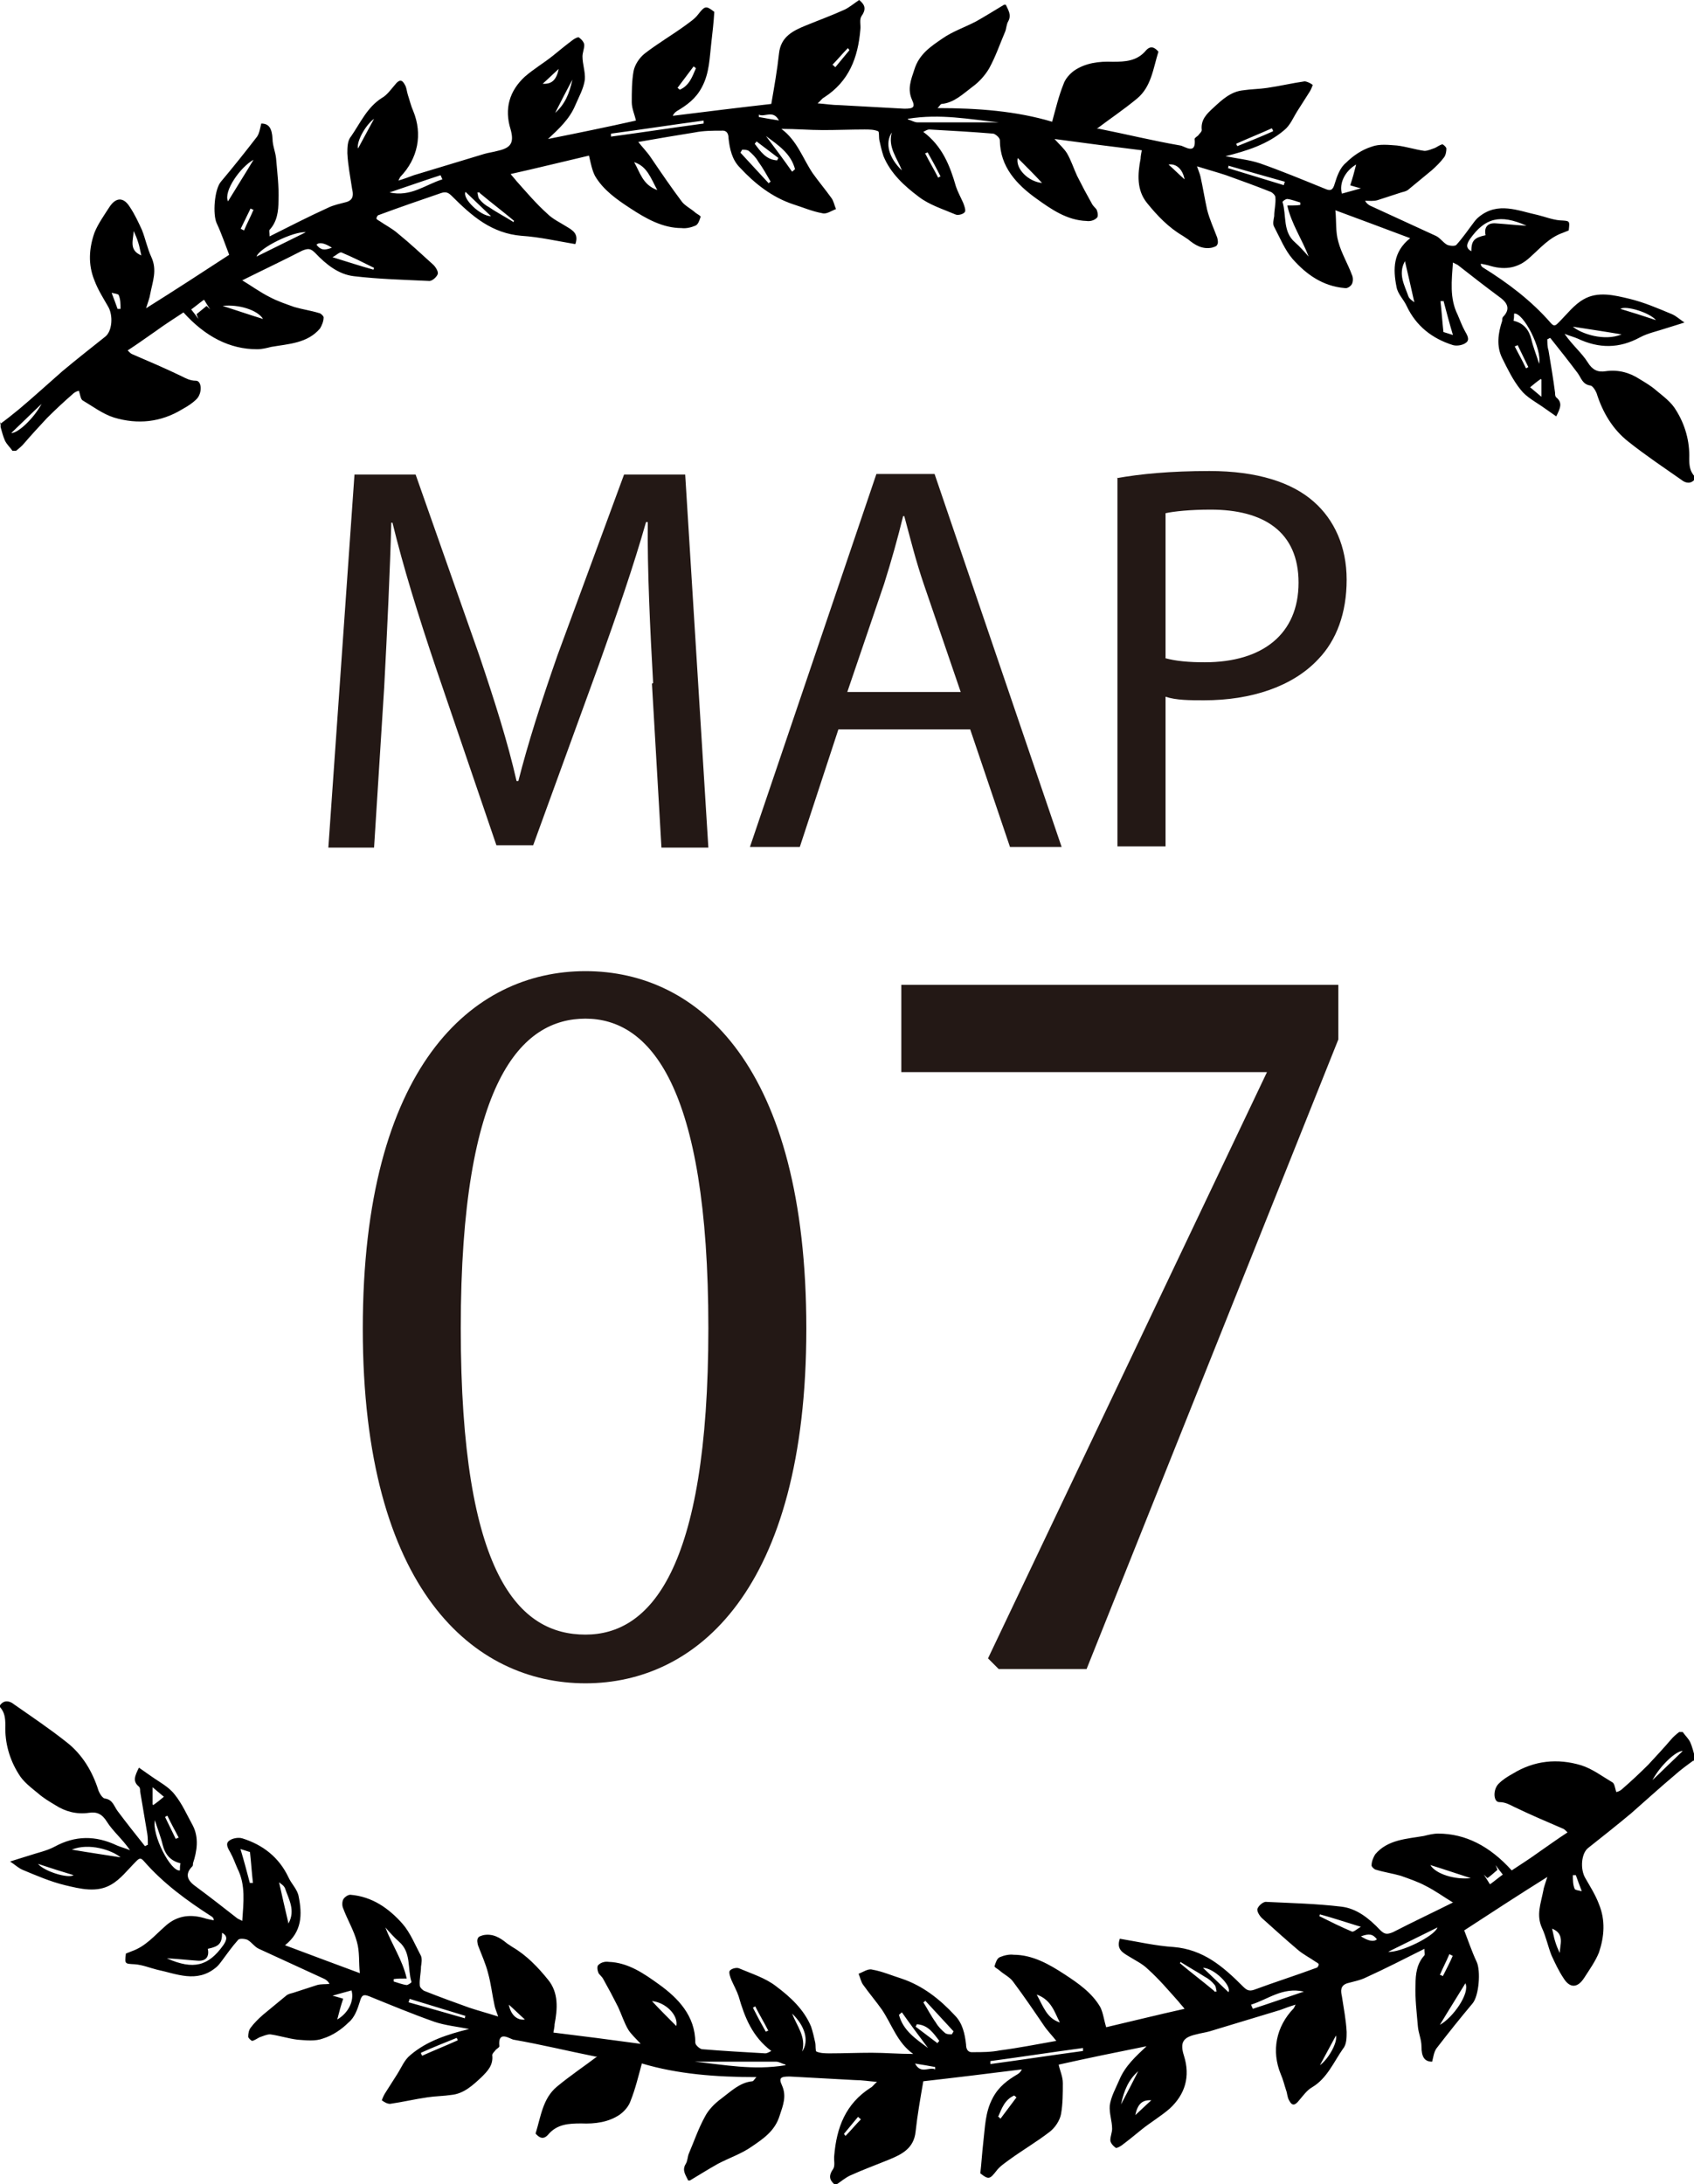 <?xml version="1.0" encoding="UTF-8"?>
<svg id="_レイヤー_1" data-name="レイヤー_1" xmlns="http://www.w3.org/2000/svg" width="28.53" height="36.77" version="1.1" viewBox="0 0 28.53 36.77">
  <!-- Generator: Adobe Illustrator 29.7.1, SVG Export Plug-In . SVG Version: 2.1.1 Build 8)  -->
  <defs>
    <style>
      .st0 {
        fill: #231815;
      }
    </style>
  </defs>
  <g>
    <path class="st0" d="M11,11.5c-.05-.88-.1-1.93-.09-2.71h-.03c-.21.74-.48,1.52-.79,2.39l-1.11,3.05h-.62l-1.02-2.99c-.3-.89-.55-1.7-.73-2.44h-.02c-.02.78-.07,1.84-.12,2.78l-.17,2.69h-.77l.44-6.28h1.03l1.07,3.04c.26.77.48,1.46.63,2.12h.03c.16-.63.38-1.32.66-2.12l1.12-3.04h1.03l.39,6.28h-.79l-.16-2.76Z"/>
    <path class="st0" d="M14.12,12.28l-.65,1.98h-.84l2.13-6.28h.98l2.14,6.28h-.87l-.67-1.98h-2.23ZM16.18,11.65l-.62-1.81c-.14-.41-.23-.78-.33-1.15h-.02c-.09.37-.2.76-.32,1.14l-.62,1.82h1.89Z"/>
    <path class="st0" d="M18.81,8.05c.39-.07.9-.12,1.56-.12.8,0,1.39.19,1.76.52.34.3.55.75.55,1.31s-.17,1.02-.48,1.34c-.43.46-1.13.69-1.92.69-.24,0-.47,0-.65-.06v2.52h-.81v-6.21ZM19.62,11.08c.18.05.4.07.67.07.98,0,1.58-.48,1.58-1.34s-.59-1.23-1.48-1.23c-.35,0-.62.03-.76.06v2.44Z"/>
  </g>
  <g>
    <path class="st0" d="M13.58,22.37c0,4.4-1.85,5.97-3.72,5.97s-3.75-1.56-3.75-5.97,1.84-6.02,3.75-6.02,3.72,1.6,3.72,6.02ZM9.86,27.52c1.07,0,2.07-1.05,2.07-5.16s-1-5.21-2.07-5.21-2.1,1.03-2.1,5.21.99,5.16,2.1,5.16Z"/>
    <path class="st0" d="M21.61,17.5l.31.55h-6.74v-1.47h7.36v.92l-4.24,10.6h-1.48l-.18-.18,4.96-10.42Z"/>
  </g>
  <path d="M0,7.14c.11-.08.21-.16.32-.25.25-.21.49-.43.73-.64.24-.2.48-.39.72-.58.12-.09.14-.36.05-.51-.08-.14-.17-.28-.23-.44-.11-.27-.09-.54,0-.8.06-.15.16-.29.25-.43.11-.17.24-.18.35,0,.08.12.14.25.2.38.06.15.09.31.16.46.1.22.02.41-.02.62-.01.07-.04.14-.07.24.48-.3.94-.6,1.4-.9-.07-.18-.13-.36-.21-.53-.07-.15-.04-.57.07-.7.21-.25.41-.5.61-.76.04-.06.05-.14.07-.22.13,0,.18.08.19.26,0,.11.05.22.06.33.02.24.05.47.04.71,0,.17-.02.35-.15.49-.01.01,0,.05,0,.11.34-.17.65-.33.98-.48.1-.05.21-.07.32-.1.12-.04.11-.13.09-.22-.03-.2-.07-.4-.08-.6,0-.09,0-.21.06-.28.16-.23.27-.49.52-.65.09-.05.15-.14.22-.22.07-.09.12-.1.17,0,.03.05.03.11.05.17.03.09.05.18.09.27.16.39.08.8-.22,1.11,0,0-.01.02-.03.06.1-.03.18-.06.26-.09.4-.12.79-.24,1.19-.36.07-.02.15-.03.22-.05.23-.05.28-.14.22-.36-.11-.35-.02-.65.24-.89.15-.13.32-.23.47-.35.11-.09.22-.18.34-.27.03-.02.08-.05.1-.04.04.03.09.08.09.13,0,.06-.03.13-.03.19,0,.13.05.26.04.39-.02.15-.1.29-.16.43-.1.24-.28.4-.46.57.5-.1.99-.2,1.48-.31-.02-.1-.07-.2-.07-.31,0-.17,0-.35.03-.52.02-.11.1-.23.19-.3.22-.17.46-.31.68-.47.08-.06.16-.11.22-.19.11-.14.13-.15.27-.04-.01.17-.03.35-.05.52-.03.25-.03.51-.16.75-.1.19-.25.3-.42.4-.03.02-.05.04-.07.08.56-.07,1.13-.14,1.66-.2.05-.29.1-.57.13-.85.03-.28.23-.38.45-.47.22-.09.44-.17.66-.27.08-.04.15-.1.24-.16.07.06.14.13.04.27-.04.06-.01.15-.02.23-.04.47-.19.87-.61,1.14-.04.02-.06.06-.11.1.14.01.25.03.37.03.37.02.73.04,1.09.06.15,0,.19-.02.13-.15-.08-.18-.02-.33.04-.51.08-.26.28-.39.47-.52.17-.12.38-.19.57-.29.16-.09.32-.19.47-.28,0,0,.02,0,.03,0,.04.09.1.17.04.28-.03.05-.03.12-.05.17-.09.21-.16.42-.27.62-.07.12-.17.23-.28.31-.16.12-.31.27-.52.29-.02,0-.03.03-.07.07.68,0,1.33.05,1.93.23.06-.22.11-.43.19-.63.03-.09.1-.17.18-.23.19-.13.42-.16.65-.15.21,0,.41-.01.56-.19.08-.09.15-.05.21.02-.09.29-.12.59-.36.79-.23.19-.47.35-.68.51,0,0,.02-.01.05,0,.45.09.9.2,1.36.28.07.01.27.17.24-.11,0-.02.04-.04.06-.06.02-.03.06-.06.06-.09-.02-.17.08-.27.19-.37.15-.14.3-.28.51-.3.13-.02.27-.02.4-.04.21-.03.42-.08.63-.11.04,0,.1.03.14.06,0,0-.03.08-.05.11-.07.11-.14.22-.21.33-.07.11-.12.24-.22.32-.28.24-.63.35-.99.44.2.04.4.06.58.12.37.13.73.28,1.1.43.09.04.13.02.16-.09.04-.13.09-.27.19-.35.12-.12.27-.22.43-.27.13-.05.29-.03.43-.02.16.02.31.07.46.09.06,0,.12-.03.18-.05.04-.02.08-.05.12-.06.02,0,.07.05.07.07,0,.05-.01.11-.04.15-.06.08-.13.15-.21.22-.13.11-.27.22-.4.33-.03.02-.07.03-.11.04-.13.04-.27.09-.4.13-.07.02-.14.01-.21.01.03.05.05.06.08.08.37.17.74.34,1.11.51.07.03.12.11.19.15.04.02.14.03.16,0,.1-.11.19-.24.28-.36.03-.04.06-.08.1-.11.32-.26.66-.1.99-.03.12.03.25.08.37.09.17.01.17,0,.15.17-.03.01-.07.03-.1.04-.23.08-.38.26-.55.41-.19.18-.41.22-.66.15-.06-.02-.12-.03-.17-.04,0,.04.02.05.03.06.42.26.82.56,1.15.94.06.07.09.03.14-.02.13-.13.25-.29.41-.38.24-.14.52-.07.77-.01.25.06.48.16.72.26.07.03.12.08.21.14-.13.04-.22.07-.32.1-.15.05-.3.08-.43.15-.35.19-.69.19-1.05.02-.07-.03-.15-.05-.22-.08.13.19.29.32.39.48.08.13.17.17.3.15.21-.03.4.02.57.13.1.06.2.12.28.19.12.1.26.2.34.34.15.24.23.52.22.81,0,.12.01.22.1.31,0,0,0,.02,0,.03-.07.1-.17.07-.23.02-.3-.21-.6-.41-.89-.64-.27-.21-.44-.5-.54-.82-.02-.05-.07-.13-.11-.13-.13-.02-.15-.13-.21-.21-.15-.2-.3-.39-.46-.59-.02,0-.03.02-.05.02,0,.06,0,.13.02.19.04.24.08.48.11.71,0,.03,0,.06.02.08.11.09.07.18,0,.32-.07-.05-.13-.09-.2-.14-.14-.1-.3-.18-.4-.31-.13-.16-.22-.35-.31-.53-.1-.2-.07-.42,0-.63,0-.02,0-.04.01-.06.15-.15.06-.26-.07-.35-.23-.17-.46-.35-.69-.53-.02-.01-.04-.02-.08-.04-.02.3-.06.6.08.88.04.09.07.18.12.27.04.07.09.15.02.2-.05.04-.15.06-.22.04-.35-.11-.62-.32-.78-.66-.05-.11-.15-.2-.17-.32-.06-.3-.06-.59.23-.82-.43-.16-.85-.32-1.26-.47.02.18,0,.36.05.53.05.19.16.37.23.56.02.04.02.11,0,.15-.02.04-.08.08-.12.07-.37-.03-.65-.23-.88-.49-.13-.15-.21-.35-.31-.54-.03-.05-.01-.12,0-.18,0-.11.03-.21.02-.32,0-.03-.05-.08-.08-.09-.25-.1-.5-.19-.75-.28-.15-.05-.3-.09-.49-.15.03.09.05.13.06.18.04.18.07.37.11.55.04.16.11.31.17.47.01.04.02.09,0,.12-.01.03-.06.04-.09.05-.16.03-.28-.04-.4-.14-.03-.02-.06-.04-.09-.06-.24-.14-.43-.34-.6-.55-.18-.22-.16-.49-.11-.75,0-.04.01-.08.02-.14-.49-.06-.96-.12-1.47-.19.09.1.16.16.21.24.07.12.11.25.17.38.08.16.16.31.25.47.02.04.06.07.08.1.02.05.03.12,0,.14-.04.04-.11.06-.17.05-.33-.01-.6-.2-.85-.38-.32-.23-.61-.53-.61-.98,0-.04-.07-.1-.11-.11-.36-.03-.72-.05-1.08-.07-.03,0-.06.02-.1.04.32.24.45.57.55.92.03.09.08.18.12.27.02.05.05.13.03.16-.03.04-.12.06-.16.04-.21-.09-.44-.16-.62-.3-.24-.18-.47-.39-.59-.68-.03-.09-.05-.18-.07-.27-.01-.05,0-.14-.02-.15-.07-.03-.15-.03-.23-.03-.23,0-.46.01-.7.01-.23,0-.45-.02-.7-.02.27.2.36.5.53.75.1.14.21.27.31.41.04.05.05.12.08.19-.08.03-.16.09-.23.07-.17-.03-.33-.1-.49-.15-.36-.12-.65-.35-.9-.62-.13-.13-.17-.31-.19-.49,0-.08-.03-.14-.12-.13-.15,0-.3,0-.45.03-.31.05-.61.1-.95.16.07.09.15.17.21.26.17.25.34.5.52.74.05.07.15.12.22.18.03.03.1.06.1.08-.02.06-.04.13-.09.15-.07.03-.16.05-.23.04-.32,0-.6-.16-.86-.33-.23-.15-.46-.31-.6-.55-.05-.1-.07-.21-.1-.34-.43.1-.87.21-1.32.31.03.04.07.08.1.12.17.19.33.38.52.55.09.09.22.15.33.22.1.06.2.12.14.29-.3-.05-.6-.12-.91-.14-.24-.02-.45-.1-.64-.22-.19-.12-.36-.28-.52-.44-.06-.06-.1-.09-.19-.06-.35.12-.7.24-1.05.37-.02,0-.04.04-.04.06,0,.01.03.03.05.04.1.07.22.13.31.21.21.17.4.35.6.53.04.04.09.12.07.16-.02.05-.1.12-.15.11-.42-.02-.84-.03-1.26-.08-.26-.03-.47-.2-.65-.39-.08-.08-.12-.08-.22-.04-.33.17-.67.33-1.01.5-.01,0-.02.02,0,0,.15.09.3.2.46.28.13.07.28.12.42.17.14.04.28.06.41.1.03,0,.09.06.08.08,0,.06-.03.13-.06.18-.21.25-.53.26-.82.31-.08.02-.16.04-.24.04-.46,0-.87-.21-1.24-.62-.15.1-.31.2-.46.31-.16.11-.31.22-.48.33.03.03.05.05.07.06.28.12.56.24.83.37.08.04.15.08.25.08.1,0,.11.21.01.31-.07.07-.15.12-.24.17-.36.22-.75.26-1.15.14-.19-.06-.36-.19-.53-.29-.03-.02-.04-.09-.06-.16-.02,0-.07.02-.1.05-.15.13-.3.27-.44.41-.13.14-.26.28-.38.42-.04.05-.09.09-.14.13-.02,0-.04,0-.06,0-.04-.06-.1-.11-.13-.18-.03-.07-.05-.15-.07-.22,0-.03,0-.06,0-.09ZM21.9,3.45s0-.03,0-.04c-.07-.02-.14-.05-.22-.06-.03,0-.08.04-.08.05.07.23,0,.5.21.68.08.07.16.16.23.24-.11-.29-.29-.55-.36-.86.1,0,.16,0,.22-.01ZM15.29,2.01c.07.02.11.05.16.05.27,0,.53,0,.8,0,.19,0,.38,0,.57,0-.49-.05-.98-.15-1.53-.06ZM25.02,3.96c-.03-.14.04-.21.17-.2.16.01.32.03.52.04-.45-.2-.7-.13-.95.22-.07.1-.07.16.02.21,0-.18.05-.23.24-.27ZM7.45,3.02s-.02-.05-.03-.07c-.28.09-.56.19-.86.29.36.08.6-.13.89-.22ZM11.85,2.08s0-.03,0-.05c-.52.07-1.04.15-1.56.22,0,.02,0,.03,0,.05.52-.07,1.04-.15,1.56-.22ZM12.95,3.08s.02-.02.03-.02c-.07-.12-.13-.23-.21-.34-.04-.07-.1-.13-.16-.18-.03-.02-.08-.02-.11-.02-.01.02-.02.03-.03.05.16.17.32.35.48.52ZM5.15,3.91c-.2-.02-.78.26-.83.41.26-.13.53-.26.83-.41ZM22.92,3.17c-.09-.02-.14-.04-.18-.05.04-.12.07-.23.1-.35-.19.11-.29.32-.24.49.1-.03.19-.05.32-.09ZM3.84,3.39c.14-.23.28-.45.43-.7-.22.12-.51.53-.43.7ZM25.92,6.13c.06-.25-.27-.88-.42-.85,0,.04,0,.08-.01.12.17.04.26.15.3.31.03.13.08.25.13.41ZM8.08,3.24s-.03,0-.04,0c.01.04.01.09.04.12.04.05.1.1.16.13.13.09.27.16.41.25,0,0,0-.02.01-.02-.19-.16-.39-.31-.58-.47ZM26.49,5.5c.14.12.53.25.82.13-.29-.05-.57-.09-.82-.13ZM10.68,2.73c.1.17.14.38.39.47-.11-.2-.17-.4-.39-.47ZM6.29,4.55s0-.02.01-.04c-.18-.09-.36-.18-.55-.26-.03-.01-.09.05-.15.08.26.08.47.15.69.21ZM23.66,4.4c-.12.22,0,.41.06.59.02.05.08.08.1.1-.05-.22-.1-.45-.16-.7ZM12.9,2.29c.15.2.3.4.44.6.02-.01.03-.03.05-.04-.07-.27-.29-.41-.49-.56ZM24.31,5.07s-.03,0-.05,0c.02.17.03.34.05.52.04.01.09.03.16.05-.06-.2-.11-.39-.16-.58ZM21.62,3.12s.01-.04.02-.06c-.32-.09-.64-.18-.95-.27,0,.01,0,.03-.01.04.32.1.63.19.95.29ZM4.43,5.37c-.09-.15-.41-.25-.68-.22.25.08.45.15.68.22ZM17.14,2.66c-.04.18.18.4.41.42-.13-.14-.27-.28-.41-.42ZM3.43,5.05c-.07.05-.14.11-.21.16.04.05.08.1.12.16-.01-.03-.02-.05-.03-.08.06-.05.11-.09.17-.14.02.02.04.04.06.06-.03-.05-.06-.09-.1-.16ZM7.84,3.23c-.06.11.25.41.43.41-.14-.13-.28-.27-.43-.41ZM.19,7.29c.1.01.37-.23.51-.49-.17.16-.33.32-.51.49ZM13.09,2.7s.01-.03.02-.04c-.12-.09-.25-.19-.37-.28,0,.01-.02.03-.03.04.1.13.19.27.38.28ZM27.89,5.39c-.11-.13-.51-.25-.6-.19.2.06.39.12.6.19ZM15.19,2.87c-.08-.21-.24-.39-.17-.64-.12.18-.05.43.17.64ZM11.71,1.14s-.02-.02-.03-.02c-.09.12-.18.24-.27.36.01,0,.02.02.04.03.16-.07.21-.22.27-.36ZM20.82,2.42s.01.03.02.04c.2-.08.4-.16.6-.25,0-.02-.01-.03-.02-.05-.2.09-.4.17-.6.26ZM2.25,3.89c0,.14-.09.32.13.41-.02-.08-.03-.15-.05-.21-.02-.07-.05-.14-.08-.2ZM6.3,2c-.15.11-.3.39-.27.5.09-.17.18-.33.27-.5ZM9.64,1.34c-.11.21-.2.38-.29.56.16-.14.24-.32.29-.56ZM25.95,6.38c-.06.04-.12.09-.18.14.06.05.12.1.19.16,0-.12,0-.21,0-.29ZM5.33,4.12c.07.09.13.1.26.05q-.19-.12-.26-.05ZM4.05,3.85s.04.02.06.03c.05-.12.11-.23.16-.35-.02,0-.03-.01-.05-.02-.06.12-.11.23-.17.35ZM15.63,2.56s-.03.02-.05.02c.07.14.15.27.22.41.01,0,.03-.02.04-.02-.07-.14-.14-.27-.22-.41ZM9.14,1.41c.15.01.23-.06.27-.25-.1.09-.18.17-.27.25ZM14.31.85s-.02-.03-.03-.04c-.09.09-.17.19-.26.28.02.01.03.03.05.04.08-.1.16-.19.24-.29ZM1.98,5.2s.03,0,.05,0c0-.08,0-.16-.03-.23,0-.02-.08-.03-.12-.04.04.1.07.19.1.27ZM19.68,2.77c.09.08.18.17.27.25-.03-.17-.14-.27-.27-.25ZM13.12,2.03c-.1-.19-.24-.05-.34-.1,0,.01,0,.02,0,.04.11.02.22.04.35.06ZM25.56,5.81s-.03.02-.05.02c.06.12.13.24.19.37.01,0,.02-.01.04-.02-.06-.12-.12-.25-.18-.37Z"/>
  <path d="M28.52,29.64c-.11.08-.22.16-.32.25-.25.21-.49.43-.73.64-.24.2-.48.39-.72.58-.12.09-.14.36-.05.51.08.14.17.28.23.44.11.27.09.54,0,.81-.06.15-.16.29-.25.43-.11.17-.24.18-.35,0-.08-.12-.14-.25-.2-.38-.06-.15-.09-.31-.16-.46-.1-.22-.02-.41.02-.62.01-.07.04-.14.07-.24-.48.3-.94.6-1.4.9.07.18.13.36.21.53.07.15.04.57-.07.7-.21.25-.41.5-.61.76-.04.06-.05.14-.07.22-.13,0-.18-.08-.18-.26,0-.11-.05-.22-.06-.33-.02-.24-.05-.47-.04-.71,0-.17.02-.35.15-.49.01-.01,0-.05,0-.11-.34.17-.65.33-.98.48-.1.05-.21.07-.32.1-.12.04-.11.13-.09.22.03.2.07.4.08.6,0,.09,0,.21-.06.28-.16.23-.27.5-.52.65-.09.05-.15.14-.22.22-.07.09-.12.1-.17,0-.03-.05-.03-.12-.05-.17-.03-.09-.05-.18-.09-.27-.16-.39-.08-.8.22-1.11,0,0,.01-.02.03-.06-.1.03-.18.06-.26.09-.4.12-.79.24-1.19.36-.07.02-.15.03-.22.05-.23.05-.28.14-.21.36.11.35.02.65-.24.89-.15.13-.32.23-.47.35-.11.09-.22.18-.34.27-.03.02-.08.05-.1.04-.04-.03-.09-.08-.09-.13,0-.06.03-.13.03-.19,0-.13-.05-.26-.04-.39.02-.15.1-.29.16-.43.1-.24.28-.4.46-.57-.5.1-.99.2-1.48.31.02.1.07.2.07.31,0,.17,0,.35-.03.52-.02.11-.1.23-.19.3-.22.17-.46.31-.68.47-.08.06-.16.11-.22.19-.11.14-.13.15-.27.04.02-.17.03-.35.05-.52.03-.25.03-.51.16-.75.1-.19.25-.3.42-.4.03-.02.05-.04.07-.08-.56.07-1.13.14-1.66.2-.05.29-.1.57-.13.85-.03.28-.23.38-.45.47-.22.09-.44.17-.66.27-.08.04-.15.1-.24.16-.07-.06-.14-.13-.04-.27.04-.06.01-.15.02-.23.04-.47.19-.87.61-1.14.04-.02.06-.06.11-.1-.14-.01-.25-.03-.37-.03-.37-.02-.73-.04-1.1-.06-.15,0-.19.02-.13.15.08.18.02.33-.04.51-.08.26-.28.39-.47.52-.17.12-.38.19-.57.29-.16.09-.32.19-.47.28,0,0-.02,0-.03,0-.04-.09-.11-.17-.04-.28.03-.05.03-.12.05-.17.09-.21.16-.42.27-.62.06-.12.17-.23.28-.31.16-.12.31-.27.52-.29.02,0,.03-.03.07-.07-.68,0-1.33-.05-1.93-.23-.06.22-.11.43-.19.63-.03.09-.1.17-.18.23-.19.13-.42.16-.65.15-.21,0-.41.01-.56.19-.08.09-.15.05-.21-.02.09-.29.12-.59.36-.79.23-.19.47-.35.68-.51,0,0-.02.01-.05,0-.45-.09-.9-.2-1.36-.28-.06-.01-.27-.17-.24.11,0,.02-.04.04-.06.06-.02.03-.06.06-.06.09.02.17-.08.27-.18.37-.15.14-.3.28-.51.3-.13.02-.27.02-.4.04-.21.03-.42.08-.63.11-.05,0-.1-.03-.14-.06,0,0,.03-.08.05-.11.07-.11.14-.22.21-.33.07-.11.12-.24.22-.32.28-.24.63-.35.99-.44-.2-.04-.4-.06-.58-.12-.37-.13-.73-.28-1.1-.43-.1-.04-.13-.02-.16.09-.04.13-.09.27-.19.35-.12.12-.27.22-.43.27-.13.05-.29.03-.43.02-.16-.02-.31-.07-.46-.09-.06,0-.12.03-.18.05-.04.02-.08.05-.12.06-.02,0-.07-.05-.07-.07,0-.05.01-.11.04-.15.06-.08.13-.15.21-.22.13-.11.27-.22.4-.33.03-.02.07-.03.11-.04.13-.04.27-.09.4-.13.07-.02.14-.01.21-.02-.03-.05-.05-.06-.08-.08-.37-.17-.74-.34-1.11-.51-.07-.03-.12-.11-.19-.15-.04-.02-.14-.03-.16,0-.1.11-.19.24-.28.36-.03.04-.06.08-.1.11-.32.26-.66.1-.99.03-.12-.03-.24-.08-.37-.09-.17-.01-.17,0-.15-.18.03-.01.07-.03.1-.04.23-.08.38-.26.55-.41.19-.18.41-.22.66-.15.06.02.12.03.17.04,0-.04-.02-.05-.03-.06-.42-.27-.82-.56-1.15-.94-.06-.07-.09-.03-.14.02-.13.13-.25.29-.41.38-.24.14-.52.07-.77.01-.25-.06-.48-.16-.72-.26-.07-.03-.12-.08-.21-.14.13-.04.22-.07.32-.1.15-.05.3-.08.43-.15.35-.19.69-.19,1.05-.02.07.03.15.05.22.08-.13-.19-.29-.32-.39-.48-.08-.13-.17-.17-.3-.15-.21.03-.4-.02-.57-.13-.1-.06-.2-.12-.28-.19-.12-.1-.26-.2-.34-.34-.15-.24-.23-.52-.22-.81,0-.12-.01-.22-.09-.31,0,0,0-.02,0-.03.07-.1.17-.07.23-.02.3.21.6.41.89.64.27.21.44.5.54.82.02.05.07.13.11.13.13.02.15.13.21.21.15.2.3.39.46.59.02,0,.03-.02.05-.02,0-.06,0-.13-.01-.19-.04-.24-.08-.48-.12-.71,0-.03,0-.06-.02-.08-.11-.09-.07-.18,0-.32.07.05.13.09.2.14.14.1.3.18.4.31.13.16.21.35.31.53.1.2.07.42,0,.63,0,.02,0,.04-.01.05-.15.15-.06.26.07.35.23.17.46.35.69.53.02.01.04.02.08.04.02-.31.06-.6-.08-.88-.04-.09-.07-.18-.12-.27-.04-.07-.09-.15-.02-.2.05-.04.15-.06.22-.04.35.11.62.32.78.66.05.11.15.2.17.32.06.3.06.59-.23.82.43.16.85.32,1.26.47-.02-.18,0-.36-.05-.53-.05-.19-.16-.37-.23-.56-.02-.04-.02-.11,0-.15.02-.04.08-.08.12-.08.37.03.65.23.88.49.13.15.21.35.31.54.02.05.01.12,0,.18,0,.11-.03.21-.02.32,0,.03.05.08.08.09.25.1.5.19.75.28.15.05.3.09.49.15-.03-.09-.05-.13-.06-.18-.04-.18-.06-.37-.11-.55-.04-.16-.11-.31-.17-.47-.01-.04-.02-.09,0-.12.01-.03.06-.04.09-.05.16-.03.28.04.4.14.03.02.06.04.09.06.24.14.43.34.6.55.18.22.16.49.11.75,0,.04-.01.08-.02.14.49.06.96.12,1.47.19-.09-.1-.16-.16-.21-.24-.07-.12-.11-.25-.17-.38-.08-.16-.16-.31-.25-.47-.02-.04-.06-.07-.08-.1-.02-.05-.03-.12,0-.14.04-.04.11-.06.17-.05.33.01.6.2.85.38.32.23.61.53.61.98,0,.04.07.1.11.11.36.03.72.05,1.07.07.03,0,.06-.02.1-.04-.32-.24-.45-.57-.55-.92-.03-.09-.08-.18-.12-.27-.02-.05-.05-.13-.03-.16.03-.04.12-.06.16-.04.21.09.44.16.62.3.24.18.47.39.59.68.03.09.05.18.07.27.01.05,0,.14.02.15.07.03.15.03.23.03.23,0,.46-.01.7-.01.23,0,.45.02.7.02-.27-.19-.36-.5-.53-.75-.1-.14-.21-.27-.31-.41-.04-.05-.05-.12-.08-.19.08-.03.16-.09.23-.07.17.03.33.1.49.15.36.12.65.35.9.62.13.13.17.31.19.49,0,.08.03.14.12.13.15,0,.3,0,.45-.03.31-.04.61-.1.95-.16-.07-.09-.15-.17-.21-.26-.17-.25-.34-.5-.52-.74-.05-.07-.15-.12-.22-.18-.03-.03-.1-.06-.09-.08.02-.06.04-.13.09-.15.07-.03.16-.05.23-.04.32,0,.6.16.86.33.23.15.46.31.6.55.05.1.06.21.1.34.43-.1.87-.21,1.32-.31-.03-.04-.07-.08-.1-.12-.17-.19-.33-.38-.52-.55-.09-.09-.22-.15-.33-.22-.1-.06-.2-.12-.14-.29.3.05.6.12.91.14.24.02.45.1.64.22.19.12.36.28.52.44.06.06.1.09.19.06.35-.13.7-.24,1.05-.37.02,0,.04-.04.04-.06,0-.01-.03-.03-.05-.04-.1-.07-.22-.13-.31-.21-.2-.17-.4-.35-.6-.53-.04-.04-.09-.12-.07-.16.02-.05.1-.12.15-.11.42.02.84.03,1.26.08.26.03.47.2.65.39.08.08.12.08.22.04.33-.17.67-.33,1.01-.5.01,0,.02-.02,0,0-.15-.09-.3-.2-.46-.28-.13-.07-.28-.12-.42-.17-.14-.04-.28-.06-.41-.1-.03,0-.09-.06-.08-.08,0-.06.03-.13.06-.18.21-.25.53-.26.82-.31.08-.02.16-.04.24-.04.46,0,.87.21,1.24.62.15-.1.31-.2.46-.31.16-.11.31-.22.48-.33-.03-.03-.05-.05-.07-.06-.28-.12-.56-.24-.83-.37-.08-.04-.15-.08-.25-.08-.1,0-.11-.21-.01-.31.07-.07.15-.12.24-.17.36-.22.75-.26,1.15-.14.19.06.36.19.53.29.03.02.04.09.06.16.02,0,.07-.02.1-.05.15-.13.3-.27.44-.41.13-.14.26-.28.38-.42.04-.05.09-.09.14-.13.02,0,.04,0,.06,0,.04.06.1.11.13.18.03.07.05.15.07.22,0,.03,0,.06,0,.09ZM6.63,33.32v.04c.07.02.14.05.22.06.02,0,.08-.04.08-.05-.07-.23,0-.5-.21-.68-.08-.07-.16-.16-.23-.24.11.29.29.55.36.86-.1,0-.16,0-.22.01ZM13.23,34.76c-.07-.02-.11-.05-.16-.05-.27,0-.53,0-.8,0-.19,0-.38,0-.57,0,.49.05.98.15,1.53.06ZM3.5,32.81c.03.14-.04.21-.17.2-.16-.01-.32-.03-.52-.04.45.2.7.13.95-.22.07-.1.07-.16-.02-.21,0,.18-.05.23-.24.27ZM21.07,33.75s.02.05.03.07c.28-.09.56-.19.86-.29-.36-.08-.6.13-.89.22ZM16.68,34.7s0,.03,0,.05c.52-.07,1.04-.15,1.56-.22,0-.02,0-.03,0-.05-.52.07-1.04.15-1.56.22ZM15.58,33.69s-.02.02-.03.02c.07.11.13.23.21.34.04.07.1.13.16.18.03.02.07.02.11.02.01-.02.02-.03.03-.05-.16-.17-.32-.35-.48-.52ZM23.38,32.86c.2.02.78-.26.83-.41-.26.13-.53.26-.83.41ZM5.6,33.6c.09.02.14.04.18.05-.04.12-.07.23-.1.35.19-.11.29-.32.24-.49-.1.03-.19.05-.32.09ZM24.68,33.39c-.14.23-.28.45-.43.7.22-.12.51-.53.43-.7ZM2.61,30.64c-.06.25.27.88.42.85,0-.04,0-.08.01-.12-.17-.04-.26-.15-.3-.31-.03-.13-.08-.25-.13-.41ZM20.45,33.53s.02,0,.04,0c-.01-.04-.01-.09-.04-.12-.04-.05-.1-.1-.16-.13-.14-.09-.27-.16-.41-.25,0,0,0,.02-.01.02.19.16.39.31.58.47ZM2.03,31.27c-.14-.12-.53-.25-.82-.13.29.05.57.09.82.13ZM17.85,34.05c-.09-.17-.14-.38-.39-.47.11.2.17.4.39.47ZM22.23,32.22s0,.02-.01.04c.18.09.36.18.55.26.03.01.09-.05.15-.08-.26-.08-.47-.15-.69-.21ZM4.86,32.38c.12-.22,0-.41-.06-.59-.02-.05-.08-.08-.1-.1.05.22.1.45.16.7ZM15.63,34.48c-.15-.2-.3-.4-.44-.6-.02.01-.03.03-.05.04.07.27.29.41.49.56ZM4.21,31.7s.03,0,.05,0c-.02-.17-.03-.34-.05-.52-.04-.01-.09-.03-.16-.05.06.2.11.39.16.58ZM6.9,33.65s-.01.04-.02.06c.32.09.64.18.95.27,0-.01,0-.03.01-.04-.32-.1-.63-.19-.95-.29ZM24.09,31.4c.09.15.41.25.68.22-.25-.08-.45-.15-.68-.22ZM11.39,34.11c.04-.18-.18-.4-.41-.42.13.14.27.28.41.42ZM25.1,31.72c.07-.05.14-.11.21-.16-.04-.05-.08-.1-.12-.16.01.03.02.05.03.08-.06.05-.11.1-.17.14-.02-.02-.04-.04-.06-.06.03.05.06.09.1.16ZM20.69,33.54c.06-.11-.25-.41-.43-.41.14.13.28.27.43.41ZM28.34,29.48c-.1-.01-.37.23-.51.49.17-.16.33-.32.51-.49ZM15.44,34.08s-.01.03-.02.04c.12.09.25.19.37.28,0-.01.02-.03.03-.04-.1-.13-.19-.27-.38-.28ZM.64,31.38c.11.13.51.25.6.19-.2-.06-.39-.12-.6-.19ZM13.34,33.9c.08.21.24.39.17.64.12-.18.05-.43-.17-.64ZM16.82,35.64s.02.02.03.03c.09-.12.18-.24.27-.36-.01,0-.02-.02-.04-.03-.16.07-.21.22-.27.36ZM7.71,34.35s-.01-.03-.02-.04c-.2.08-.4.16-.6.25,0,.02.01.03.02.05.2-.09.4-.17.6-.26ZM26.27,32.88c0-.14.09-.32-.13-.41.02.08.03.15.05.21.02.07.05.14.08.2ZM22.23,34.77c.15-.11.3-.39.27-.5-.09.17-.18.33-.27.5ZM18.88,35.43c.11-.21.2-.38.29-.56-.16.14-.24.32-.29.56ZM2.58,30.39c.06-.04.12-.09.18-.14-.06-.05-.12-.1-.19-.16,0,.12,0,.21,0,.29ZM23.19,32.65c-.07-.09-.13-.1-.27-.05q.19.12.27.05ZM24.47,32.93l-.06-.03c-.05.12-.11.23-.16.35.02,0,.03.01.05.02.06-.12.12-.23.17-.35ZM12.89,34.21s.03-.02.05-.02c-.07-.14-.15-.27-.22-.41-.01,0-.03.02-.04.02.07.14.14.27.22.41ZM19.39,35.36c-.15-.01-.23.06-.27.25.1-.09.18-.17.27-.25ZM14.21,35.92s.02.03.03.04c.09-.09.17-.19.26-.28-.02-.01-.03-.03-.05-.04-.08.1-.16.19-.24.29ZM26.54,31.57s-.03,0-.05,0c0,.08,0,.16.03.23,0,.02.08.03.12.04-.04-.1-.07-.19-.1-.27ZM8.84,34c-.09-.08-.18-.17-.27-.25.03.17.14.27.27.25ZM15.41,34.74c.1.19.24.05.34.1,0-.01,0-.02,0-.04-.11-.02-.22-.04-.35-.06ZM2.96,30.96s.03-.02.05-.02c-.06-.12-.13-.24-.19-.37-.01,0-.02.01-.04.02.06.12.12.25.18.37Z"/>
</svg>